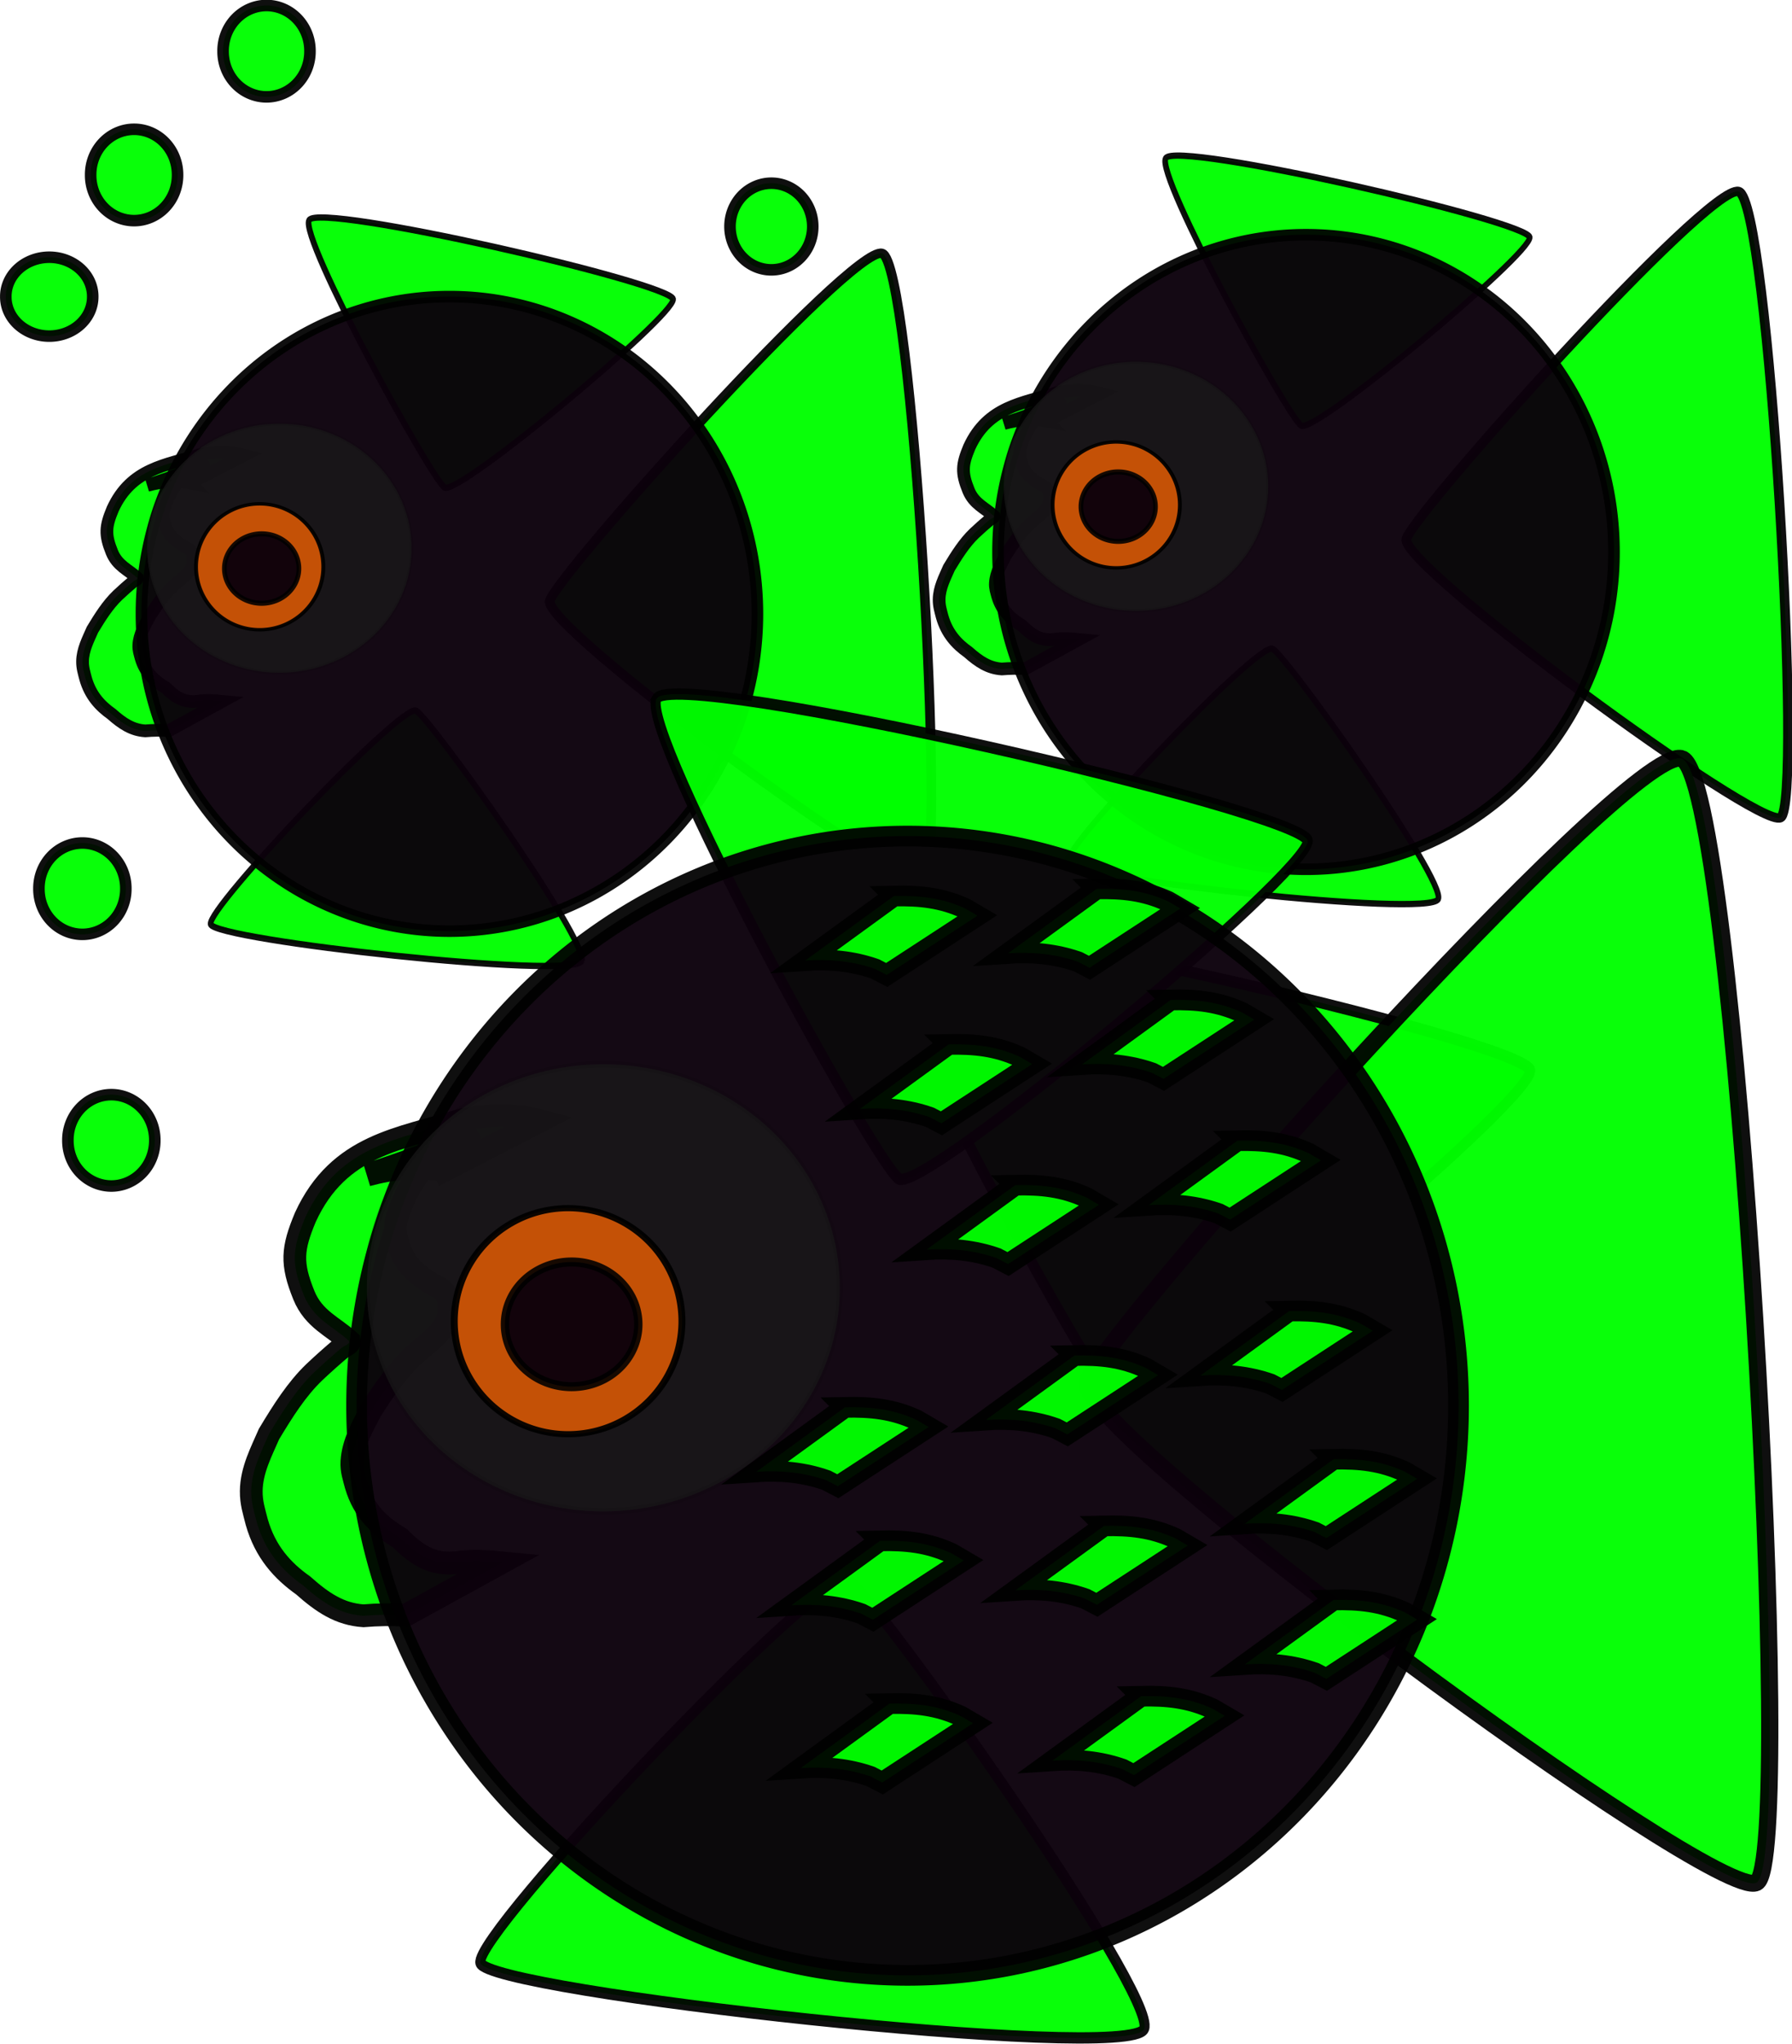 <?xml version="1.0" encoding="UTF-8" standalone="no"?>
<!-- Created with Inkscape (http://www.inkscape.org/) -->
<svg
    xmlns:inkscape="http://www.inkscape.org/namespaces/inkscape"
    xmlns:rdf="http://www.w3.org/1999/02/22-rdf-syntax-ns#"
    xmlns="http://www.w3.org/2000/svg"
    xmlns:sodipodi="http://sodipodi.sourceforge.net/DTD/sodipodi-0.dtd"
    xmlns:cc="http://creativecommons.org/ns#"
    xmlns:xlink="http://www.w3.org/1999/xlink"
    xmlns:dc="http://purl.org/dc/elements/1.1/"
    id="svg39145"
    sodipodi:docname="_svgclean2.svg"
    viewBox="0 0 557.57 635.66"
    version="1.1"
    inkscape:version="0.48.5 r10040"
  >
  <sodipodi:namedview
      id="namedview79"
      bordercolor="#666666"
      inkscape:pageshadow="2"
      guidetolerance="10"
      pagecolor="#ffffff"
      gridtolerance="10"
      inkscape:window-maximized="0"
      inkscape:zoom="0.22425739"
      objecttolerance="10"
      borderopacity="1"
      inkscape:current-layer="svg39145"
      inkscape:cx="237.06493"
      inkscape:cy="152.44823"
      inkscape:window-y="0"
      inkscape:window-x="683"
      inkscape:window-width="681"
      showgrid="false"
      inkscape:pageopacity="0"
      inkscape:window-height="766"
  />
  <defs
      id="defs39147"
    >
    <linearGradient
        id="linearGradient39534"
        y2="428.08"
        gradientUnits="userSpaceOnUse"
        x2="-788.21"
        y1="428.08"
        x1="-897.51"
      >
      <stop
          id="stop38892-5-5-4"
          style="stop-color:#000000;stop-opacity:.914"
          offset="0"
      />
    </linearGradient
    >
  </defs
  >
  <g
      id="layer1"
      transform="translate(-134.98 -42.969)"
    >
    <g
        id="g39976"
      >
      <g
          id="g39837"
          transform="matrix(.559 0 0 .557 126.49 10.068)"
        >
        <g
            id="g39504"
            transform="translate(2.303 119.77)"
          >
          <g
              id="g39367-9"
              transform="translate(761.02 -39.314)"
            >
            <path
                id="path39363-5"
                style="stroke-opacity:.941;fill-opacity:.962;stroke-dashoffset:64.401;stroke:#000000;stroke-linecap:square;stroke-width:7.079;fill:#00ff00"
                inkscape:connector-curvature="0"
                d="m-642.19 248.26c-8.094-1.645-15.977-0.812-23.947 1.346 49.625-16.744 28.536-12.694 19.337-4.088-2.878 2.692-4.966 5.976-7.039 9.72-3.679 8.453-4.981 10.842-1.19 19.495 2.287 4.316 5.835 6.794 9.346 8.905 0.901 0.542 1.897 0.814 2.739 1.509 0.682 0.563 1.173 1.47 1.759 2.205 2.663 9.217-5.078 13.436-9.755 17.685-5.469 4.907-9.919 11.31-14.148 18.017-2.363 4.628-5.451 9.765-5.779 15.664-0.154 2.764 0.602 4.778 1.255 7.316 2.474 8.472 7.794 12.957 13.668 16.497 5.921 5.973 10.835 8.493 18.224 7.533 4.435-0.63 8.893-0.315 13.326 0.116l-29.689 16.297c-4.412-0.237-8.815-0.183-13.224 0.189-7.347-0.494-12.679-4.064-18.753-9.454-6.366-4.513-11.776-10.371-14.434-19.747-0.841-3.346-1.729-5.947-1.694-9.584 0.062-6.553 3.206-12.354 5.525-17.737 4.229-7.035 8.561-13.923 14.071-19.21 2.779-2.622 5.606-5.144 8.485-7.56 0.757-0.635 1.75-0.791 2.38-1.643 0.098-0.132-0.045-0.369-0.068-0.553-4.866-4.472-10.98-6.689-14.03-14.211-4.013-9.916-3.615-14.453 0.467-24.225 10.446-22.772 29.671-24.309 48.469-30.271 8.24-1.745 16.554-1.933 24.78 0.254l-30.082 15.535z"
            />
            <path
                id="path39023-5-9-2"
                style="stroke-opacity:.941;fill-opacity:.962;stroke-dashoffset:64.401;stroke:#000000;stroke-linecap:square;stroke-width:6.44;fill:#00ff00"
                inkscape:connector-curvature="0"
                d="m-681.57 118.54c-8.746 19.054-421.55-32.079-426.48-48.481-4.928-16.402 215.86-219.89 232.59-211.99 16.733 7.902 202.64 241.41 193.89 260.47z"
                transform="matrix(0.485 -.014 -.007 .547 -92.991 440.77)"
            />
            <path
                id="path39023-5-5"
                style="stroke-opacity:.941;fill-opacity:.962;stroke-dashoffset:64.401;stroke:#000000;stroke-linecap:square;stroke-width:6.44;fill:#00ff00"
                inkscape:connector-curvature="0"
                d="m-681.57 118.54c-8.746 19.054-421.55-32.079-426.48-48.481-4.928-16.402 215.86-219.89 232.59-211.99 16.733 7.902 202.64 241.41 193.89 260.47z"
                transform="matrix(-.483 -.042 .07 -.542 -913.58 137.09)"
            />
            <path
                id="path39023-2"
                style="stroke-opacity:.941;fill-opacity:.962;stroke-dashoffset:64.401;stroke:#000000;stroke-linecap:square;stroke-width:6.44;fill:#00ff00"
                inkscape:connector-curvature="0"
                d="m-681.57 118.54c-8.746 19.054-421.55-32.079-426.48-48.481-4.928-16.402 215.86-219.89 232.59-211.99 16.733 7.902 202.64 241.41 193.89 260.47z"
                transform="matrix(-.148 -.803 .82 -.147 -455.29 -409.81)"
            />
            <path
                id="path39021-2"
                style="stroke-opacity:.941;fill-opacity:.962;stroke-dashoffset:64.401;stroke:#000000;stroke-linecap:square;stroke-width:6.44;fill:#0c000c"
                inkscape:connector-curvature="0"
                d="m-665.71 1049.5a171.43 177.14 0 1 1 -342.86 0 171.43 177.14 0 1 1 342.86 0z"
                transform="translate(339.16 -728.16)"
            />
            <g
                id="g38937-6-3"
                transform="matrix(.296 0 0 .316 -875.96 195)"
              >
              <path
                  id="path31180-4-0"
                  style="stroke-opacity:.094;fill-opacity:.744;stroke-dashoffset:64.401;stroke:#000000;stroke-linecap:square;stroke-width:6.44;fill:#1a1a1a"
                  inkscape:connector-curvature="0"
                  d="m1408.6 683.79a248.57 220 0 1 1 -497.14 0 248.57 220 0 1 1 497.14 0z"
                  transform="translate(-202.86 -400)"
              />
              <g
                  id="g38896-0-1-8"
                  transform="matrix(1.132 0 0 1.013 1880.7 -117.02)"
                >
                <path
                    id="path38820-7-7-7"
                    style="stroke-opacity:.941;fill-opacity:.744;stroke-dashoffset:64.401;stroke:#000000;stroke-linecap:square;stroke-width:6.44;fill:#ff6600"
                    inkscape:connector-curvature="0"
                    d="m-742.86 419.51a105.71 118.57 0 1 1 -211.43 0 105.71 118.57 0 1 1 211.43 0z"
                    transform="matrix(1 0 0 .926 0 39.617)"
                />
                <path
                    id="path38822-3-0-2"
                    style="stroke-opacity:.968;fill-opacity:.962;stroke-dashoffset:64.401;stroke:url(#linearGradient39534);stroke-linecap:square;stroke-width:6.44;fill:#0c000c"
                    inkscape:connector-curvature="0"
                    d="m-791.43 428.08a51.429 44.286 0 1 1 -102.86 0 51.429 44.286 0 1 1 102.86 0z"
                    transform="matrix(1.204 0 0 1.367 169.51 -154.04)"
                />
              </g
              >
            </g
            >
          </g
          >
          <g
              id="g39367-4"
              transform="translate(1237.8 -73.864)"
            >
            <path
                id="path39363-1"
                style="stroke-opacity:.941;fill-opacity:.962;stroke-dashoffset:64.401;stroke:#000000;stroke-linecap:square;stroke-width:7.079;fill:#00ff00"
                inkscape:connector-curvature="0"
                d="m-642.19 248.26c-8.094-1.645-15.977-0.812-23.947 1.346 49.625-16.744 28.536-12.694 19.337-4.088-2.878 2.692-4.966 5.976-7.039 9.72-3.679 8.453-4.981 10.842-1.19 19.495 2.287 4.316 5.835 6.794 9.346 8.905 0.901 0.542 1.897 0.814 2.739 1.509 0.682 0.563 1.173 1.47 1.759 2.205 2.663 9.217-5.078 13.436-9.755 17.685-5.469 4.907-9.919 11.31-14.148 18.017-2.363 4.628-5.451 9.765-5.779 15.664-0.154 2.764 0.602 4.778 1.255 7.316 2.474 8.472 7.794 12.957 13.668 16.497 5.921 5.973 10.835 8.493 18.224 7.533 4.435-0.63 8.893-0.315 13.326 0.116l-29.689 16.297c-4.412-0.237-8.815-0.183-13.224 0.189-7.347-0.494-12.679-4.064-18.753-9.454-6.366-4.513-11.776-10.371-14.434-19.747-0.841-3.346-1.729-5.947-1.694-9.584 0.062-6.553 3.206-12.354 5.525-17.737 4.229-7.035 8.561-13.923 14.071-19.21 2.779-2.622 5.606-5.144 8.485-7.56 0.757-0.635 1.75-0.791 2.38-1.643 0.098-0.132-0.045-0.369-0.068-0.553-4.866-4.472-10.98-6.689-14.03-14.211-4.013-9.916-3.615-14.453 0.467-24.225 10.446-22.772 29.671-24.309 48.469-30.271 8.24-1.745 16.554-1.933 24.78 0.254l-30.082 15.535z"
            />
            <path
                id="path39023-5-9-8"
                style="stroke-opacity:.941;fill-opacity:.962;stroke-dashoffset:64.401;stroke:#000000;stroke-linecap:square;stroke-width:6.44;fill:#00ff00"
                inkscape:connector-curvature="0"
                d="m-681.57 118.54c-8.746 19.054-421.55-32.079-426.48-48.481-4.928-16.402 215.86-219.89 232.59-211.99 16.733 7.902 202.64 241.41 193.89 260.47z"
                transform="matrix(0.485 -.014 -.007 .547 -92.991 440.77)"
            />
            <path
                id="path39023-5-2"
                style="stroke-opacity:.941;fill-opacity:.962;stroke-dashoffset:64.401;stroke:#000000;stroke-linecap:square;stroke-width:6.44;fill:#00ff00"
                inkscape:connector-curvature="0"
                d="m-681.57 118.54c-8.746 19.054-421.55-32.079-426.48-48.481-4.928-16.402 215.86-219.89 232.59-211.99 16.733 7.902 202.64 241.41 193.89 260.47z"
                transform="matrix(-.483 -.042 .07 -.542 -913.58 137.09)"
            />
            <path
                id="path39023-9"
                style="stroke-opacity:.941;fill-opacity:.962;stroke-dashoffset:64.401;stroke:#000000;stroke-linecap:square;stroke-width:6.44;fill:#00ff00"
                inkscape:connector-curvature="0"
                d="m-681.57 118.54c-8.746 19.054-421.55-32.079-426.48-48.481-4.928-16.402 215.86-219.89 232.59-211.99 16.733 7.902 202.64 241.41 193.89 260.47z"
                transform="matrix(-.148 -.803 .82 -.147 -455.29 -409.81)"
            />
            <path
                id="path39021-6"
                style="stroke-opacity:.941;fill-opacity:.962;stroke-dashoffset:64.401;stroke:#000000;stroke-linecap:square;stroke-width:6.44;fill:#0c000c"
                inkscape:connector-curvature="0"
                d="m-665.71 1049.5a171.43 177.14 0 1 1 -342.86 0 171.43 177.14 0 1 1 342.86 0z"
                transform="translate(339.16 -728.16)"
            />
            <g
                id="g38937-6-8"
                transform="matrix(.296 0 0 .316 -875.96 195)"
              >
              <path
                  id="path31180-4-9"
                  style="stroke-opacity:.094;fill-opacity:.744;stroke-dashoffset:64.401;stroke:#000000;stroke-linecap:square;stroke-width:6.44;fill:#1a1a1a"
                  inkscape:connector-curvature="0"
                  d="m1408.6 683.79a248.57 220 0 1 1 -497.14 0 248.57 220 0 1 1 497.14 0z"
                  transform="translate(-202.86 -400)"
              />
              <g
                  id="g38896-0-1-81"
                  transform="matrix(1.132 0 0 1.013 1880.7 -117.02)"
                >
                <path
                    id="path38820-7-7-6"
                    style="stroke-opacity:.941;fill-opacity:.744;stroke-dashoffset:64.401;stroke:#000000;stroke-linecap:square;stroke-width:6.44;fill:#ff6600"
                    inkscape:connector-curvature="0"
                    d="m-742.86 419.51a105.71 118.57 0 1 1 -211.43 0 105.71 118.57 0 1 1 211.43 0z"
                    transform="matrix(1 0 0 .926 0 39.617)"
                />
                <path
                    id="path38822-3-0-3"
                    style="stroke-opacity:.968;fill-opacity:.962;stroke-dashoffset:64.401;stroke:url(#linearGradient39534);stroke-linecap:square;stroke-width:6.44;fill:#0c000c"
                    inkscape:connector-curvature="0"
                    d="m-791.43 428.08a51.429 44.286 0 1 1 -102.86 0 51.429 44.286 0 1 1 102.86 0z"
                    transform="matrix(1.204 0 0 1.367 169.51 -154.04)"
                />
              </g
              >
            </g
            >
          </g
          >
          <path
              id="path39471"
              style="stroke-opacity:.941;fill-opacity:.962;stroke-dashoffset:64.401;stroke:#000000;stroke-linecap:square;stroke-width:6.44;fill:#00ff00"
              inkscape:connector-curvature="0"
              d="m64.493 104.93a24.185 21.881 0 1 1 -48.369 0 24.185 21.881 0 1 1 48.369 0z"
          />
          <path
              id="path39473"
              style="stroke-opacity:.941;fill-opacity:.962;stroke-dashoffset:64.401;stroke:#000000;stroke-linecap:square;stroke-width:6.44;fill:#00ff00"
              inkscape:connector-curvature="0"
              d="m465.27 65.771a23.033 24.185 0 1 1 -46.066 0 23.033 24.185 0 1 1 46.066 0z"
          />
          <path
              id="path39475"
              style="stroke-opacity:.941;fill-opacity:.962;stroke-dashoffset:64.401;stroke:#000000;stroke-linecap:square;stroke-width:6.44;fill:#00ff00"
              inkscape:connector-curvature="0"
              d="m99.042 575.95a24.185 25.336 0 1 1 -48.369 0 24.185 25.336 0 1 1 48.369 0z"
          />
          <path
              id="path39477"
              style="stroke-opacity:.941;fill-opacity:.962;stroke-dashoffset:64.401;stroke:#000000;stroke-linecap:square;stroke-width:6.44;fill:#00ff00"
              inkscape:connector-curvature="0"
              d="m82.919 435.45a24.185 25.336 0 1 1 -48.369 0 24.185 25.336 0 1 1 48.369 0z"
          />
          <path
              id="path39475-7"
              style="stroke-opacity:.941;fill-opacity:.962;stroke-dashoffset:64.401;stroke:#000000;stroke-linecap:square;stroke-width:6.44;fill:#00ff00"
              inkscape:connector-curvature="0"
              d="m99.042 575.95a24.185 25.336 0 1 1 -48.369 0 24.185 25.336 0 1 1 48.369 0z"
              transform="translate(12.668 -538.97)"
          />
          <path
              id="path39475-5"
              style="stroke-opacity:.941;fill-opacity:.962;stroke-dashoffset:64.401;stroke:#000000;stroke-linecap:square;stroke-width:6.44;fill:#00ff00"
              inkscape:connector-curvature="0"
              d="m99.042 575.95a24.185 25.336 0 1 1 -48.369 0 24.185 25.336 0 1 1 48.369 0z"
              transform="translate(86.374 -608.07)"
          />
        </g
        >
      </g
      >
      <g
          id="g39698"
          transform="translate(940.68 370.67)"
        >
        <path
            id="path39023-5-8"
            style="stroke-opacity:.941;fill-opacity:.962;stroke-dashoffset:64.401;stroke:#000000;stroke-linecap:square;stroke-width:6.44;fill:#00ff00"
            inkscape:connector-curvature="0"
            d="m-681.57 118.54c-8.746 19.054-421.55-32.079-426.48-48.481-4.928-16.402 215.86-219.89 232.59-211.99 16.733 7.902 202.64 241.41 193.89 260.47z"
            transform="matrix(-.483 -.042 .07 -.542 -869.72 -3.376)"
        />
        <g
            id="g39367"
            transform="translate(-25.336 -211.9)"
          >
          <path
              id="path39363"
              style="stroke-opacity:.941;fill-opacity:.962;stroke-dashoffset:64.401;stroke:#000000;stroke-linecap:square;stroke-width:7.079;fill:#00ff00"
              inkscape:connector-curvature="0"
              d="m-642.19 248.26c-8.094-1.645-15.977-0.812-23.947 1.346 49.625-16.744 28.536-12.694 19.337-4.088-2.878 2.692-4.966 5.976-7.039 9.72-3.679 8.453-4.981 10.842-1.19 19.495 2.287 4.316 5.835 6.794 9.346 8.905 0.901 0.542 1.897 0.814 2.739 1.509 0.682 0.563 1.173 1.47 1.759 2.205 2.663 9.217-5.078 13.436-9.755 17.685-5.469 4.907-9.919 11.31-14.148 18.017-2.363 4.628-5.451 9.765-5.779 15.664-0.154 2.764 0.602 4.778 1.255 7.316 2.474 8.472 7.794 12.957 13.668 16.497 5.921 5.973 10.835 8.493 18.224 7.533 4.435-0.63 8.893-0.315 13.326 0.116l-29.689 16.297c-4.412-0.237-8.815-0.183-13.224 0.189-7.347-0.494-12.679-4.064-18.753-9.454-6.366-4.513-11.776-10.371-14.434-19.747-0.841-3.346-1.729-5.947-1.694-9.584 0.062-6.553 3.206-12.354 5.525-17.737 4.229-7.035 8.561-13.923 14.071-19.21 2.779-2.622 5.606-5.144 8.485-7.56 0.757-0.635 1.75-0.791 2.38-1.643 0.098-0.132-0.045-0.369-0.068-0.553-4.866-4.472-10.98-6.689-14.03-14.211-4.013-9.916-3.615-14.453 0.467-24.225 10.446-22.772 29.671-24.309 48.469-30.271 8.24-1.745 16.554-1.933 24.78 0.254l-30.082 15.535z"
          />
          <path
              id="path39023-5-9"
              style="stroke-opacity:.941;fill-opacity:.962;stroke-dashoffset:64.401;stroke:#000000;stroke-linecap:square;stroke-width:6.44;fill:#00ff00"
              inkscape:connector-curvature="0"
              d="m-681.57 118.54c-8.746 19.054-421.55-32.079-426.48-48.481-4.928-16.402 215.86-219.89 232.59-211.99 16.733 7.902 202.64 241.41 193.89 260.47z"
              transform="matrix(0.485 -.014 -.007 .547 -92.991 440.77)"
          />
          <path
              id="path39023-5"
              style="stroke-opacity:.941;fill-opacity:.962;stroke-dashoffset:64.401;stroke:#000000;stroke-linecap:square;stroke-width:6.44;fill:#00ff00"
              inkscape:connector-curvature="0"
              d="m-681.57 118.54c-8.746 19.054-421.55-32.079-426.48-48.481-4.928-16.402 215.86-219.89 232.59-211.99 16.733 7.902 202.64 241.41 193.89 260.47z"
              transform="matrix(-.483 -.042 .07 -.542 -913.58 137.09)"
          />
          <path
              id="path39023-7"
              style="stroke-opacity:.941;fill-opacity:.962;stroke-dashoffset:64.401;stroke:#000000;stroke-linecap:square;stroke-width:6.44;fill:#00ff00"
              inkscape:connector-curvature="0"
              d="m-681.57 118.54c-8.746 19.054-421.55-32.079-426.48-48.481-4.928-16.402 215.86-219.89 232.59-211.99 16.733 7.902 202.64 241.41 193.89 260.47z"
              transform="matrix(-.148 -.803 .82 -.147 -455.29 -409.81)"
          />
          <path
              id="path39021-1"
              style="stroke-opacity:.941;fill-opacity:.962;stroke-dashoffset:64.401;stroke:#000000;stroke-linecap:square;stroke-width:6.44;fill:#0c000c"
              inkscape:connector-curvature="0"
              d="m-665.71 1049.5a171.43 177.14 0 1 1 -342.86 0 171.43 177.14 0 1 1 342.86 0z"
              transform="translate(339.16 -728.16)"
          />
          <g
              id="g38937-6-14"
              transform="matrix(.296 0 0 .316 -875.96 195)"
            >
            <path
                id="path31180-4-3"
                style="stroke-opacity:.094;fill-opacity:.744;stroke-dashoffset:64.401;stroke:#000000;stroke-linecap:square;stroke-width:6.44;fill:#1a1a1a"
                inkscape:connector-curvature="0"
                d="m1408.6 683.79a248.57 220 0 1 1 -497.14 0 248.57 220 0 1 1 497.14 0z"
                transform="translate(-202.86 -400)"
            />
            <g
                id="g38896-0-1-52"
                transform="matrix(1.132 0 0 1.013 1880.7 -117.02)"
              >
              <path
                  id="path38820-7-7-9"
                  style="stroke-opacity:.941;fill-opacity:.744;stroke-dashoffset:64.401;stroke:#000000;stroke-linecap:square;stroke-width:6.44;fill:#ff6600"
                  inkscape:connector-curvature="0"
                  d="m-742.86 419.51a105.71 118.57 0 1 1 -211.43 0 105.71 118.57 0 1 1 211.43 0z"
                  transform="matrix(1 0 0 .926 0 39.617)"
              />
              <path
                  id="path38822-3-0-1"
                  style="stroke-opacity:.968;fill-opacity:.962;stroke-dashoffset:64.401;stroke:url(#linearGradient39534);stroke-linecap:square;stroke-width:6.44;fill:#0c000c"
                  inkscape:connector-curvature="0"
                  d="m-791.43 428.08a51.429 44.286 0 1 1 -102.86 0 51.429 44.286 0 1 1 102.86 0z"
                  transform="matrix(1.204 0 0 1.367 169.51 -154.04)"
              />
            </g
            >
          </g
          >
        </g
        >
        <path
            id="path39365"
            style="stroke-opacity:.941;fill-opacity:.962;stroke-dashoffset:64.401;stroke:#000000;stroke-linecap:square;stroke-width:6.44;fill:#00ff00"
            inkscape:connector-curvature="0"
            d="m-527.57-49.059c8.014-0.169 14.893 0.505 22.224 3.903 1.264 0.738 2.529 1.475 3.793 2.213l-28.261 18.427-3.593-1.872c-7.054-2.473-14.316-3.114-21.771-2.611l27.608-20.059z"
        />
        <path
            id="path39365-1"
            style="stroke-opacity:.941;fill-opacity:.962;stroke-dashoffset:64.401;stroke:#000000;stroke-linecap:square;stroke-width:6.44;fill:#00ff00"
            inkscape:connector-curvature="0"
            d="m-441.44-16.74c8.014-0.169 14.893 0.505 22.224 3.903 1.264 0.738 2.529 1.475 3.793 2.213l-28.261 18.427-3.593-1.872c-7.054-2.473-14.316-3.114-21.771-2.611l27.608-20.059z"
        />
        <path
            id="path39365-0"
            style="stroke-opacity:.941;fill-opacity:.962;stroke-dashoffset:64.401;stroke:#000000;stroke-linecap:square;stroke-width:6.44;fill:#00ff00"
            inkscape:connector-curvature="0"
            d="m-420.71 27.023c8.014-0.169 14.893 0.505 22.224 3.903 1.264 0.738 2.529 1.475 3.793 2.213l-28.261 18.427-3.593-1.872c-7.054-2.473-14.316-3.114-21.771-2.611l27.608-20.059z"
        />
        <path
            id="path39365-12"
            style="stroke-opacity:.941;fill-opacity:.962;stroke-dashoffset:64.401;stroke:#000000;stroke-linecap:square;stroke-width:6.44;fill:#00ff00"
            inkscape:connector-curvature="0"
            d="m-471.38 93.819c8.014-0.169 14.893 0.505 22.224 3.903 1.264 0.738 2.529 1.475 3.793 2.213l-28.261 18.427-3.593-1.872c-7.054-2.473-14.316-3.114-21.771-2.611l27.608-20.059z"
        />
        <path
            id="path39365-2"
            style="stroke-opacity:.941;fill-opacity:.962;stroke-dashoffset:64.401;stroke:#000000;stroke-linecap:square;stroke-width:6.44;fill:#00ff00"
            inkscape:connector-curvature="0"
            d="m-510.54-2.92c8.014-0.169 14.893 0.505 22.224 3.903 1.264 0.738 2.529 1.475 3.793 2.213l-28.261 18.427-3.593-1.872c-7.054-2.473-14.316-3.114-21.771-2.611l27.608-20.059z"
        />
        <path
            id="path39365-8"
            style="stroke-opacity:.941;fill-opacity:.962;stroke-dashoffset:64.401;stroke:#000000;stroke-linecap:square;stroke-width:6.44;fill:#00ff00"
            inkscape:connector-curvature="0"
            d="m-489.81 40.843c8.014-0.169 14.893 0.505 22.224 3.903 1.264 0.738 2.529 1.475 3.793 2.213l-28.261 18.427-3.593-1.872c-7.054-2.473-14.316-3.114-21.771-2.611l27.608-20.059z"
        />
        <path
            id="path39365-0-5"
            style="stroke-opacity:.941;fill-opacity:.962;stroke-dashoffset:64.401;stroke:#000000;stroke-linecap:square;stroke-width:6.44;fill:#00ff00"
            inkscape:connector-curvature="0"
            d="m-542.78 109.94c8.014-0.169 14.893 0.505 22.224 3.903 1.264 0.738 2.529 1.475 3.793 2.213l-28.261 18.427-3.593-1.872c-7.054-2.473-14.316-3.114-21.771-2.611l27.608-20.059z"
        />
        <path
            id="path39365-0-4"
            style="stroke-opacity:.941;fill-opacity:.962;stroke-dashoffset:64.401;stroke:#000000;stroke-linecap:square;stroke-width:6.44;fill:#00ff00"
            inkscape:connector-curvature="0"
            d="m-450.65 199.77c8.014-0.169 14.893 0.505 22.224 3.903 1.264 0.738 2.529 1.475 3.793 2.213l-28.261 18.427-3.593-1.872c-7.054-2.473-14.316-3.114-21.771-2.611l27.608-20.059z"
        />
        <path
            id="path39365-0-6"
            style="stroke-opacity:.941;fill-opacity:.962;stroke-dashoffset:64.401;stroke:#000000;stroke-linecap:square;stroke-width:6.44;fill:#00ff00"
            inkscape:connector-curvature="0"
            d="m-462.17 146.8c8.014-0.169 14.893 0.505 22.224 3.903 1.264 0.738 2.529 1.475 3.793 2.213l-28.261 18.427-3.593-1.872c-7.054-2.473-14.316-3.114-21.771-2.611l27.608-20.059z"
        />
        <path
            id="path39365-0-5-7"
            style="stroke-opacity:.941;fill-opacity:.962;stroke-dashoffset:64.401;stroke:#000000;stroke-linecap:square;stroke-width:6.44;fill:#00ff00"
            inkscape:connector-curvature="0"
            d="m-531.87 151.45c8.014-0.169 14.893 0.505 22.224 3.903 1.264 0.738 2.529 1.475 3.793 2.213l-28.261 18.427-3.593-1.872c-7.054-2.473-14.316-3.114-21.771-2.611l27.608-20.059z"
        />
        <path
            id="path39365-0-5-73"
            style="stroke-opacity:.941;fill-opacity:.962;stroke-dashoffset:64.401;stroke:#000000;stroke-linecap:square;stroke-width:6.44;fill:#00ff00"
            inkscape:connector-curvature="0"
            d="m-528.96 202.07c8.014-0.169 14.893 0.505 22.224 3.903 1.264 0.738 2.529 1.475 3.793 2.213l-28.261 18.427-3.593-1.872c-7.054-2.473-14.316-3.114-21.771-2.611l27.608-20.059z"
        />
        <path
            id="path39365-0-5-4"
            style="stroke-opacity:.941;fill-opacity:.962;stroke-dashoffset:64.401;stroke:#000000;stroke-linecap:square;stroke-width:6.44;fill:#00ff00"
            inkscape:connector-curvature="0"
            d="m-404.59 79.999c8.014-0.169 14.893 0.505 22.224 3.903 1.264 0.738 2.529 1.475 3.793 2.213l-28.261 18.427-3.593-1.872c-7.054-2.473-14.316-3.114-21.771-2.611l27.608-20.059z"
        />
        <path
            id="path39365-0-5-49"
            style="stroke-opacity:.941;fill-opacity:.962;stroke-dashoffset:64.401;stroke:#000000;stroke-linecap:square;stroke-width:6.44;fill:#00ff00"
            inkscape:connector-curvature="0"
            d="m-390.77 126.07c8.014-0.169 14.893 0.505 22.224 3.903 1.264 0.738 2.529 1.475 3.793 2.213l-28.261 18.427-3.593-1.872c-7.054-2.473-14.316-3.114-21.771-2.611l27.608-20.059z"
        />
        <path
            id="path39365-0-5-1"
            style="stroke-opacity:.941;fill-opacity:.962;stroke-dashoffset:64.401;stroke:#000000;stroke-linecap:square;stroke-width:6.44;fill:#00ff00"
            inkscape:connector-curvature="0"
            d="m-390.77 169.83c8.014-0.169 14.893 0.505 22.224 3.903 1.264 0.738 2.529 1.475 3.793 2.213l-28.261 18.427-3.593-1.872c-7.054-2.473-14.316-3.114-21.771-2.611l27.608-20.059z"
        />
        <path
            id="path39365-83"
            style="stroke-opacity:.941;fill-opacity:.962;stroke-dashoffset:64.401;stroke:#000000;stroke-linecap:square;stroke-width:6.44;fill:#00ff00"
            inkscape:connector-curvature="0"
            d="m-464.47-51.289c8.014-0.169 14.893 0.505 22.224 3.903 1.264 0.738 2.529 1.475 3.793 2.213l-28.261 18.427-3.593-1.872c-7.054-2.473-14.316-3.114-21.771-2.611l27.608-20.059z"
        />
      </g
      >
    </g
    >
  </g
  >
</svg
>
